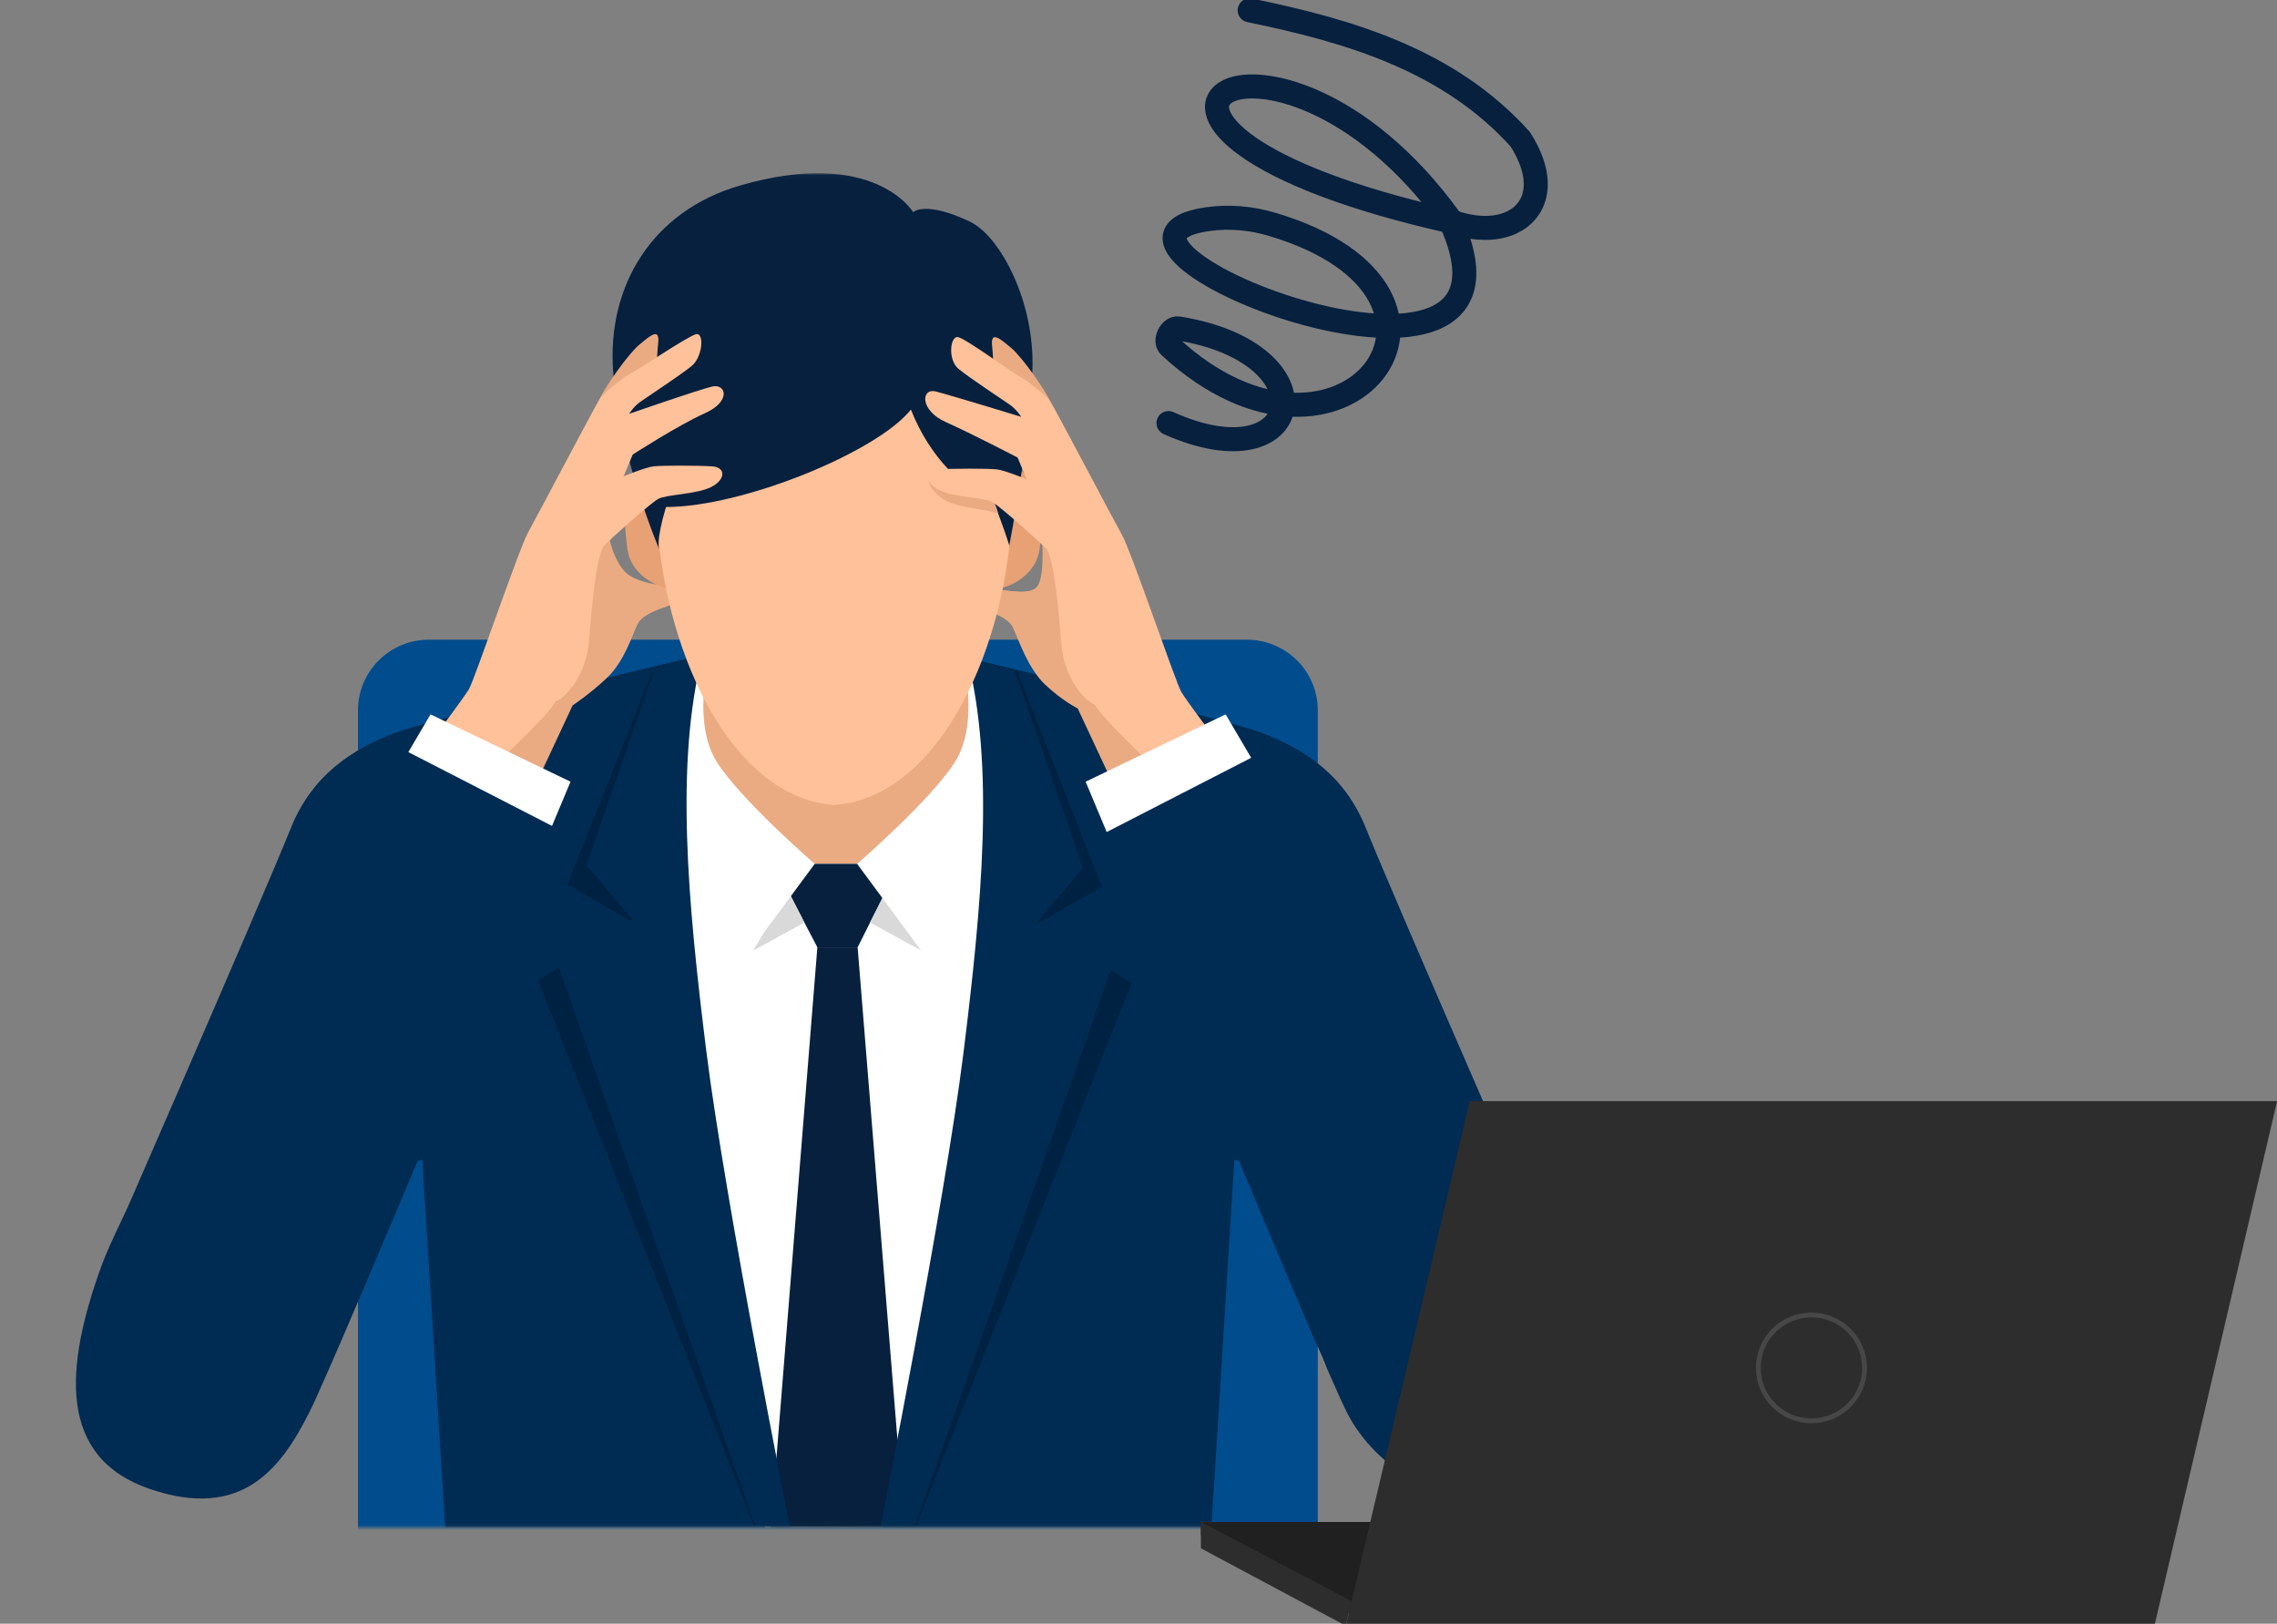 <svg width="474" height="338" viewBox="0 0 474 338" fill="none" xmlns="http://www.w3.org/2000/svg">
<rect x="0" y="0" width="474" height="338" fill="#808080" stroke="none"/>
<g clip-path="url(#clip0_449_7614)">
<path d="M260.147 2.15C281.145 6.459 301.702 12.591 316.458 28.975C325.074 42.392 315.214 50.837 302.203 46.133C214.181 26.403 264.758 -5.522 301.711 45.462C324.133 93.195 216.926 50.519 251.41 45.617C255.908 44.98 260.51 45.41 264.861 46.709C313.505 61.235 279.548 105.459 243.475 72.072C242.284 70.971 243.683 68.116 245.288 68.365C277.432 73.534 271.648 100.823 243.242 88.069" stroke="#06203E" stroke-width="5" stroke-linecap="round" stroke-linejoin="round"/>
<mask id="mask0_449_7614" style="mask-type:luminance" maskUnits="userSpaceOnUse" x="4" y="36" width="334" height="282">
<path d="M337.965 36.044H4.412V317.969H337.965V36.044Z" fill="white"/>
</mask>
<g mask="url(#mask0_449_7614)">
<path d="M89.292 133.161H259.56C267.711 133.161 274.324 139.749 274.324 147.868V381.406H74.519V147.868C74.519 139.749 81.133 133.161 89.283 133.161H89.292Z" fill="#004C8D"/>
<path d="M322.743 261.351C322.743 261.351 290.832 188.505 284.314 172.345C279.884 161.362 271.665 156.012 262.781 152.615C253.896 149.209 195.445 135.603 195.445 135.603L172.669 132.602V132.542L172.436 132.576L172.203 132.542V132.602L149.427 135.603C149.427 135.603 90.975 149.209 82.091 152.615C73.207 156.021 64.987 161.362 60.558 172.345C54.039 188.514 21.826 262.22 21.826 262.22L87.91 241.364L92.685 317.968H252.178L256.953 241.364L322.734 261.36L322.743 261.351Z" fill="#002B52"/>
<path d="M212.678 152.391C212.212 151.522 211.78 150.637 211.357 149.708L212.411 152.193C212.497 152.262 212.583 152.331 212.678 152.4V152.391Z" fill="white"/>
<path d="M287.879 292.803C287.672 292.468 287.474 292.132 287.275 291.78C285.557 288.692 284.244 285.338 282.958 282.061C282.224 280.186 281.62 278.277 281.11 276.333C280.092 275.189 279.202 273.934 278.451 272.566C278.158 272.033 277.873 271.491 277.588 270.958C276.509 274.123 275.412 277.288 274.307 280.453C274.626 281.21 274.954 281.984 275.283 282.749C277.752 288.589 282.388 291.72 287.871 292.795L287.879 292.803Z" fill="white"/>
<path d="M183.798 317.857L194.634 288.882L211.599 193.227C211.599 193.227 212.178 161.895 205.4 142.019C203.855 137.495 194.47 136.515 191.059 135.956C191.292 135.99 172.246 134.597 172.151 134.588C172.039 134.537 151.058 136.068 150.817 136.051C127.92 139.284 133.791 193.373 133.791 193.373L151.473 288.882L159.286 317.977L183.798 317.857Z" fill="white"/>
<path d="M216.952 110.146C216.952 113.723 217.522 120.707 215.623 122.401C213.723 124.096 207.291 122.401 205.581 122.401C203.88 122.401 202.171 125.798 203.88 126.547C205.581 127.304 209.751 128.241 210.891 130.692C212.031 133.143 213.965 139.121 217.565 142.518C221.165 145.915 224.343 147.472 224.343 147.472L233.244 166.513L245.746 161.043L216.961 110.146H216.952Z" fill="#EAAB83"/>
<path d="M126.599 109.509C126.599 113.087 128.446 117.559 130.337 119.253C132.228 120.948 136.251 121.765 137.961 121.765C139.67 121.765 141.371 125.162 139.662 125.91C137.952 126.658 133.791 127.604 132.651 130.056C131.511 132.507 129.905 137.762 126.305 141.15C122.705 144.547 119.208 146.835 119.208 146.835L110.306 165.877L97.805 160.407L126.59 109.509H126.599Z" fill="#EAAB83"/>
<path d="M202.758 138.321H144.557V179.827H202.758V138.321Z" fill="#EAAB83"/>
<path d="M178.531 197.192H170.148L164.329 186.071L167.35 179.819H181.329L183.72 186.862L178.531 197.192Z" fill="#06203E"/>
<path d="M170.148 197.192L160.469 317.926H188.296L178.531 197.192H170.148Z" fill="#06203E"/>
<path d="M191.784 197.88L181.113 192.031L184.489 185.409L191.784 197.88Z" fill="#D9D9D9"/>
<path d="M156.783 197.88L167.454 192.031L164.078 185.409L156.783 197.88Z" fill="#D9D9D9"/>
<path d="M169.595 179.827L156.265 197.862C156.265 197.862 140.888 177.789 139.515 172.345C138.151 166.901 137.46 150.233 140.542 145.124C143.616 140.024 144.643 137.298 144.643 137.298L147.38 138.321C147.38 138.321 144.307 150.568 149.09 158.395C153.873 166.221 169.595 179.827 169.595 179.827Z" fill="white"/>
<path d="M178.428 179.827L191.758 197.862C191.758 197.862 207.135 177.789 208.508 172.345C209.872 166.901 210.563 150.233 207.481 145.124C204.407 140.024 203.38 137.298 203.38 137.298L200.643 138.321C200.643 138.321 203.716 150.568 198.933 158.395C194.15 166.221 178.428 179.827 178.428 179.827Z" fill="white"/>
<path d="M142.537 122.066C140.249 123.959 131.537 121.069 130.613 114.309C129.69 107.549 129.5 100.385 134.749 97.847C139.998 95.319 143.495 105.915 144.125 110.826C144.764 115.728 145.205 119.856 142.537 122.058V122.066Z" fill="#E8A174"/>
<path d="M204.485 122.101C206.773 123.993 215.484 121.103 216.408 114.343C217.332 107.583 217.522 100.419 212.273 97.882C207.023 95.353 203.526 105.949 202.896 110.86C202.257 115.762 201.817 119.89 204.485 122.092V122.101Z" fill="#E8A174"/>
<g style="mix-blend-mode:multiply" opacity="0.2">
<path d="M118.189 184.05L131.434 191.86L112.033 204.133L157.068 317.788H159.891C159.891 317.788 147.044 253.981 143.124 222.581C139.213 191.18 136.674 162.755 142.286 140.42C139.308 140.085 135.707 139.947 135.707 139.947L118.172 184.05H118.189Z" fill="black"/>
</g>
<path d="M122.083 180.163L131.649 191.387L115.927 200.236L157.301 317.909H164.467C164.467 317.909 150.938 250.085 147.018 218.693C143.107 187.293 140.568 158.868 146.18 136.532C138.798 138.27 136.467 138.648 136.467 138.648L122.074 180.163H122.083Z" fill="#002B52"/>
<g style="mix-blend-mode:multiply" opacity="0.2">
<path d="M229.402 184.583L215.951 192.271L235.55 204.656L190.584 317.959H187.994C187.994 317.959 200.531 254.505 204.45 223.104C208.361 191.704 210.9 163.279 205.288 140.944C207.653 140.221 211.66 139.533 211.66 139.533L229.394 184.583H229.402Z" fill="black"/>
</g>
<path d="M225.5 180.695L215.933 191.919L231.656 200.769L190.42 317.865H183.254C183.254 317.865 196.645 250.626 200.556 219.226C204.468 187.825 207.006 159.401 201.394 137.065C208.707 138.699 211.098 139.267 211.116 139.301L225.5 180.704V180.695Z" fill="#002B52"/>
<path d="M173.662 56.702C230.145 50.579 215.666 165.396 173.299 167.58H174.024C131.9 165.456 117.05 50.579 173.662 56.702Z" fill="#FFC199"/>
<path d="M137.21 114.283C137.21 114.283 136.476 112.812 138.634 105.545C154.546 105.545 182.503 94.166 189.626 85.264C193.546 95.224 200.617 102.027 206.6 103.842C209.19 110.387 210.105 113.577 210.105 113.577C210.105 113.577 214.362 91.431 214.915 77.077C215.458 62.723 208.154 49.142 201.955 46.167C192.648 41.703 190.083 44.154 190.083 44.154C190.083 44.154 181.994 30.522 154.037 38.624C135.733 43.931 126.331 59.566 127.635 77.318C128.921 94.846 137.21 114.291 137.21 114.291V114.283Z" fill="#06203E"/>
<path d="M124.889 82.924C126.029 80.473 130.76 73.687 133.031 71.804C135.302 69.92 137.391 68.037 137.011 71.425C136.631 74.823 137.011 78.022 134.74 79.716C132.47 81.411 124.889 82.924 124.889 82.924Z" fill="#EAAB83"/>
<path d="M91.372 152.116C91.372 152.116 96.484 145.33 97.623 143.446C98.763 141.563 108.036 114.222 109.935 110.833C111.826 107.436 124.138 84.06 124.898 82.933C125.658 81.798 130.199 78.22 131.149 77.842C132.098 77.463 143.219 69.929 144.92 69.559C146.621 69.181 146.292 74.264 144.022 76.147C141.751 78.031 134.55 82.744 133.229 83.69C131.9 84.636 130.959 86.141 130.959 86.141C130.959 86.141 145.11 81.239 148.14 80.491C151.171 79.734 152.258 83.552 146.767 86.004C141.276 88.455 131.71 94.621 131.71 94.621L129.819 99.145C129.819 99.145 134.36 97.262 136.07 97.073C137.779 96.883 145.161 96.883 148.192 97.073C151.222 97.262 151.032 99.902 148.002 101.407C144.971 102.912 138.721 102.912 137.02 103.858C135.319 104.804 127.548 111.779 125.847 113.474C124.147 115.168 123.197 126.108 122.627 133.272C122.057 140.436 117.896 145.149 115.616 146.095C113.915 149.493 96.112 165.705 96.112 165.705L86.261 158.162L91.372 152.133V152.116Z" fill="#FFC199"/>
<path d="M218.653 83.561C217.513 81.11 212.782 74.324 210.511 72.441C208.241 70.557 206.151 68.674 206.531 72.062C206.911 75.459 206.531 78.659 208.802 80.353C211.072 82.047 218.653 83.561 218.653 83.561Z" fill="#EAAB83"/>
<path d="M204.847 100.926C203.146 100.737 197.724 98.604 194.694 98.793C191.663 98.983 194.072 102.818 197.103 104.332C200.133 105.837 206.117 106.052 207.817 106.998C207.058 103.85 204.977 100.952 204.847 100.935V100.926Z" fill="#EAAB83"/>
<path d="M252.178 152.744C252.178 152.744 247.067 145.958 245.927 144.074C244.788 142.191 235.515 114.85 233.615 111.461C231.725 108.064 219.413 84.688 218.653 83.561C217.893 82.426 213.352 78.848 212.402 78.47C211.452 78.091 201.178 70.557 199.468 70.188C197.768 69.809 197.25 74.892 199.52 76.775C201.791 78.659 208.992 83.372 210.313 84.318C211.634 85.264 212.583 86.769 212.583 86.769C212.583 86.769 197.811 82.245 194.78 81.489C191.75 80.732 191.396 85.41 196.887 87.862C202.378 90.313 211.832 95.249 211.832 95.249L213.723 99.773C213.723 99.773 209.182 97.89 207.472 97.701C205.771 97.511 198.381 97.511 195.35 97.701C192.32 97.89 192.51 100.53 195.54 102.035C198.571 103.54 204.821 103.54 206.522 104.486C208.223 105.432 215.994 112.407 217.695 114.102C219.395 115.796 220.345 126.736 220.915 133.9C221.485 141.064 225.646 145.777 227.926 146.723C229.627 150.121 247.43 166.333 247.43 166.333L257.281 158.79L252.17 152.761L252.178 152.744Z" fill="#FFC199"/>
</g>
<path d="M89.62 148.702L118.767 162.721L109.961 183.749L78.862 167.004L89.62 148.702Z" fill="white"/>
<path d="M79.423 153.691L115.815 172.389C115.815 172.389 70.478 281.873 64.409 293.948C58.348 306.023 50.189 316.387 31.289 309.98C12.079 303.46 13.339 284.969 21.144 263.451C27.533 245.82 79.423 153.691 79.423 153.691Z" fill="#002B52"/>
<path d="M255.14 148.702L225.992 162.721L234.798 183.749L265.898 167.004L255.14 148.702Z" fill="white"/>
<path d="M266.105 154.843L229.713 173.541C229.713 173.541 274.281 281.881 280.351 293.956C286.42 306.032 301.478 314.778 313.47 309.988C332.309 302.454 331.42 284.977 323.615 263.459C317.226 245.828 266.105 154.852 266.105 154.852V154.843Z" fill="#002B52"/>
<path d="M249.994 319.611V316.816H314.843L348.342 335.729H280.152L249.994 319.611Z" fill="#202020"/>
<path d="M249.994 316.816V322.303L280.152 338.421L281.361 333.295L249.994 316.816Z" fill="#2D2D2D"/>
<path d="M305.95 229.211H474.017L448.487 338.421H280.152L305.95 229.211Z" fill="#2D2D2D"/>
<path d="M377.085 295.763C383.193 295.763 388.145 290.83 388.145 284.745C388.145 278.661 383.193 273.728 377.085 273.728C370.976 273.728 366.025 278.661 366.025 284.745C366.025 290.83 370.976 295.763 377.085 295.763Z" stroke="#474747" stroke-miterlimit="10"/>
</g>
<defs>
<clipPath id="clip0_449_7614">
<rect width="474" height="338" fill="white"/>
</clipPath>
</defs>
</svg>
